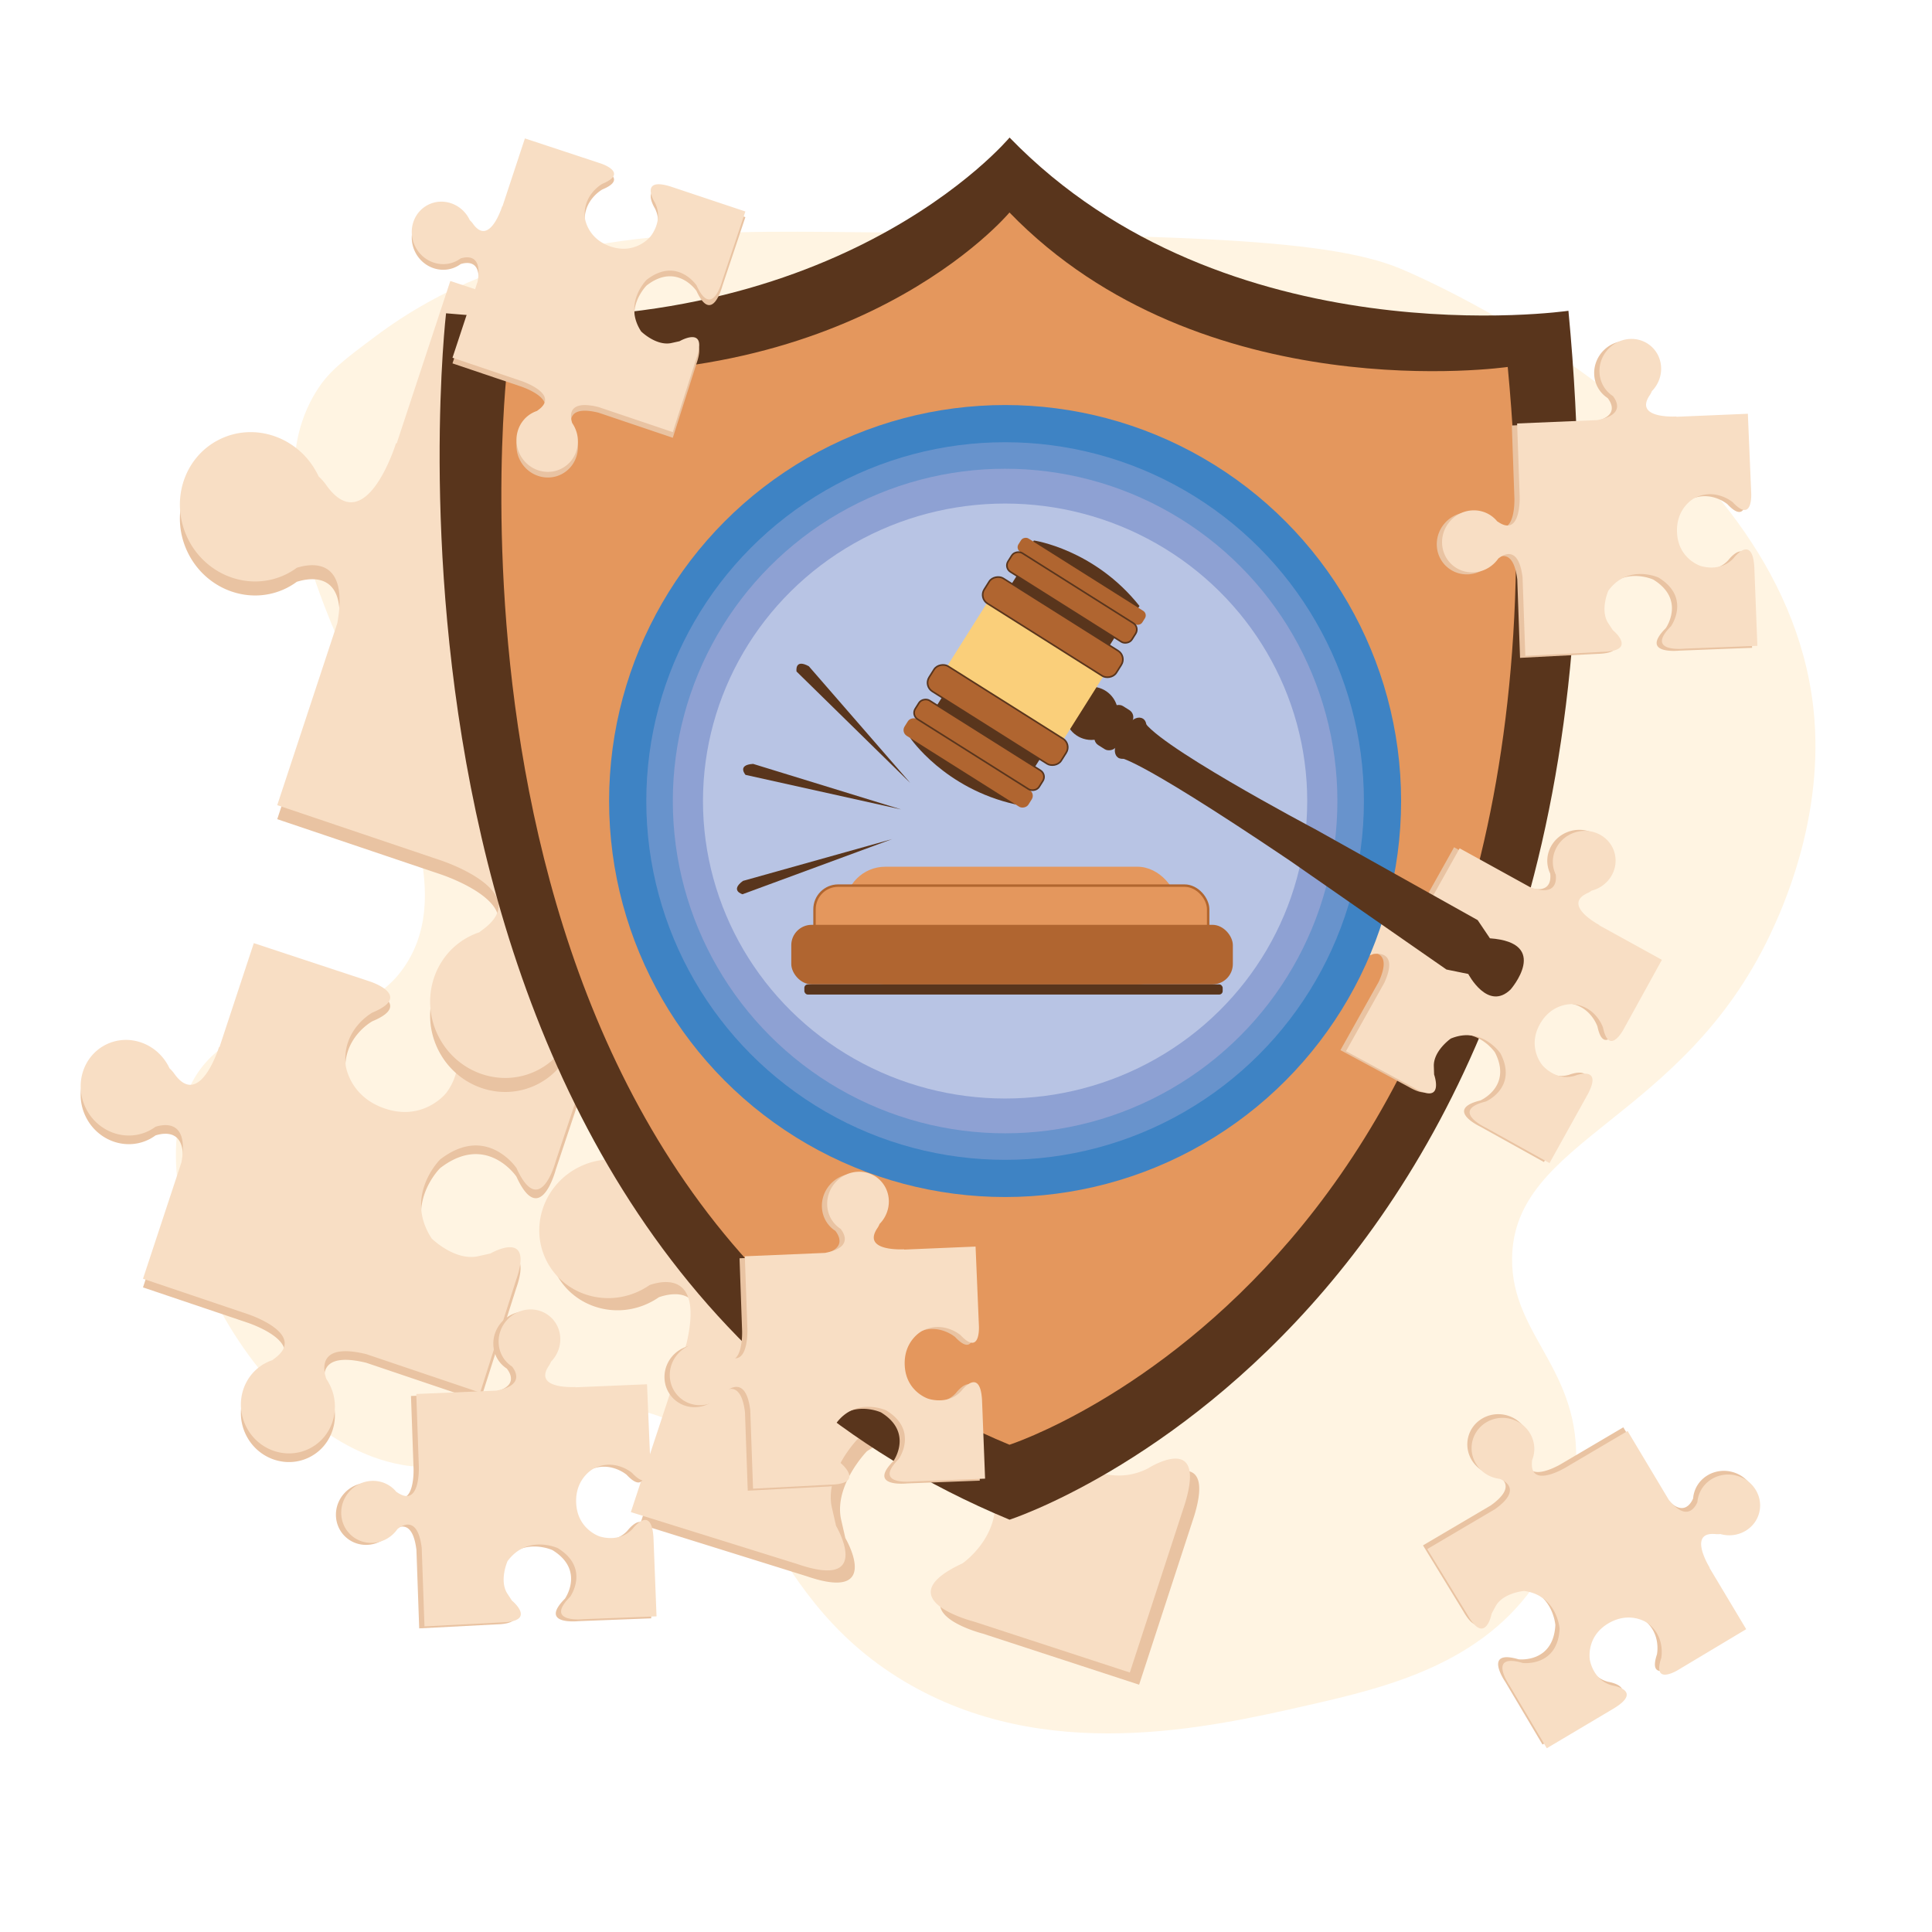 <svg id="Layer_1" data-name="Layer 1" xmlns="http://www.w3.org/2000/svg" viewBox="0 0 2381.102 2381.102"><defs><style>.cls-1{fill:#fff;}.cls-2{fill:#fff4e2;}.cls-3{fill:#e9c3a2;}.cls-4{fill:#f8dec4;}.cls-5{fill:#59351c;}.cls-12,.cls-6{fill:#e4975d;}.cls-7{fill:#3e83c4;}.cls-8{fill:#6893cc;}.cls-9{fill:#8ea1d3;}.cls-10{fill:#b8c4e4;}.cls-11{fill:#facf7a;}.cls-12{stroke:#b1662f;stroke-width:3px;}.cls-12,.cls-14{stroke-miterlimit:10;}.cls-13,.cls-14{fill:#b06530;}.cls-14{stroke:#59351d;stroke-width:2px;}</style></defs><rect class="cls-1" width="2381.102" height="2381.102"/><path class="cls-2" d="M501.213,1187.162c112.295-178.328-239.765-507.854-109.245-708.215,14.555-22.344,33.266-36.357,70.688-64.383,167.289-125.288,363.345-130.525,555.865-128.766,407.892,3.727,611.839,5.59,706.88,45.068,31.639,13.142,485.05,208.372,510.881,556.914,9.333,125.927-40.019,233.129-54.622,263.971-109.105,230.427-316.528,252.083-318.096,399.176-1.062,99.564,93.437,139.957,77.114,273.628-1.49,12.204-9.028,67.145-44.983,122.328-67.617,103.776-186.333,132.586-282.752,154.52-124.638,28.353-325.109,73.957-498.029-28.972-190.686-113.505-176.09-305.383-330.948-334.792-122.235-23.214-167.381,89.49-289.178,67.602-182.593-32.814-335.23-331.777-257.047-473.216C295.849,1226.9,437.463,1288.4,501.213,1187.162Z"/><path class="cls-3" d="M1603.004,1461.804l-67.847,210.204s-24.945,82.042-56.942,6.063c0,0-30.844-55.77-96.036-47.804,0,0-58.758,6.993-79.239,75.204-20.506,68.224,29.512,107.275,29.512,107.275s44.479,37.244,93.87,11.957c0,0,73.092-46.646,45.453,43.679l-67.868,207.924-192.721-62.961s-108.707-27.451-13.547-71.559c0,0,80.368-54.983,14.299-138.929,0,0-65.87-65.54-143.513-14.243,0,0-40.345,41.425-31.977,83.321l5.409,23.637s46.924,79.641-47.755,47.028l-205.164-64.007,68.509-207.439.023-.072c20.912-88.508-28.598-78.111-45.354-72.335a91.391,91.391,0,0,1-10.476,6.268c-42.942,21.986-95.068,5.959-116.454-35.813-21.375-41.748-3.915-93.431,39.027-115.417s95.104-5.948,116.478,35.801a82.937,82.937,0,0,1,4.653,10.972c.911,1.131,1.87,2.358,2.843,3.669,40.946,55.541,73.759-29.504,79.705-46.445.643-1.806.957-2.841.957-2.841l62.887-190.453,212.263,68.511c76.795,13.224,69.572-30.616,64.094-47.616a82.123,82.123,0,0,1-7.264-11.654c-21.215-41.438-3.538-92.871,39.476-114.893,43.038-22.035,95.1-6.307,116.315,35.131,21.203,41.414,3.526,92.847-39.512,114.881-.86.44-1.756.869-2.628,1.285a58.901,58.901,0,0,1-10.293,9.158c-63.65,46.423,49.501,80.552,49.501,80.552l.057.875Z"/><path class="cls-3" d="M312.813,1173.041l142.235,46.962s55.521,17.288,3.853,38.641c0,0-37.958,20.663-32.852,64.907,0,0,4.475,39.876,50.638,54.075,46.171,14.215,72.879-19.525,72.879-19.525s25.458-29.993,8.534-63.6c0,0-31.299-49.776,29.825-30.624L728.613,1310.842l-43.57,130.401s-19.108,73.591-48.587,8.862c0,0-36.92-54.748-94.145-10.327,0,0-44.743,44.37-10.31,97.253,0,0,27.908,27.547,56.356,22.062l16.053-3.561s54.219-31.458,31.673,32.597l-44.335,138.834-140.356-47.399-.049-.016c-59.923-14.582-53.098,19.038-49.258,30.427a61.974,61.974,0,0,1,4.203,7.133c14.714,29.22,3.609,64.494-24.814,78.807-28.407,14.305-63.375,2.231-78.089-26.989s-3.601-64.518,24.806-78.823a56.243,56.243,0,0,1,7.461-3.105c.771-.612,1.607-1.258,2.501-1.911,37.849-27.514-19.672-50.151-31.133-54.26-1.222-.444-1.922-.662-1.922-.662L176.235,1586.656,223.657,1443.029c9.316-52.015-20.445-47.317-31.998-43.679a55.691,55.691,0,0,1-7.936,4.873c-28.196,14.198-62.993,1.978-77.732-27.291-14.747-29.285-3.845-64.517,24.351-78.716,28.18-14.19,62.977-1.97,77.723,27.315.295.585.581,1.194.86,1.788a39.943,39.943,0,0,1,6.164,7.021c31.191,43.372,54.848-33.201,54.848-33.201l.594-.034Z"/><path class="cls-4" d="M1591.567,1446.804l-67.847,210.204s-24.945,82.042-56.942,6.063c0,0-30.844-55.77-96.036-47.804,0,0-58.758,6.993-79.239,75.204-20.506,68.224,29.512,107.275,29.512,107.275s44.479,37.244,93.87,11.957c0,0,73.092-46.646,45.453,43.679l-67.868,207.924-192.721-62.961s-108.707-27.451-13.547-71.559c0,0,80.368-54.983,14.299-138.929,0,0-65.87-65.54-143.513-14.243,0,0-40.345,41.425-31.977,83.321l5.409,23.637s46.924,79.641-47.755,47.028l-205.164-64.007,68.509-207.439.023-.072c20.912-88.508-28.598-78.111-45.354-72.335a91.391,91.391,0,0,1-10.476,6.268c-42.942,21.986-95.068,5.959-116.454-35.813-21.375-41.748-3.915-93.431,39.027-115.417s95.104-5.948,116.478,35.801a82.937,82.937,0,0,1,4.653,10.972c.911,1.131,1.87,2.358,2.843,3.669,40.946,55.541,73.759-29.504,79.705-46.445.643-1.806.957-2.841.957-2.841l62.887-190.453,212.263,68.511c76.795,13.224,69.572-30.616,64.094-47.616a82.124,82.124,0,0,1-7.264-11.654c-21.215-41.438-3.538-92.871,39.476-114.893,43.038-22.035,95.1-6.307,116.315,35.131,21.203,41.414,3.526,92.847-39.512,114.881-.86.44-1.756.869-2.628,1.285a58.901,58.901,0,0,1-10.293,9.158c-63.65,46.423,49.501,80.552,49.501,80.552l.057.875Z"/><path class="cls-4" d="M312.813,1162.38l142.235,46.962s55.521,17.288,3.853,38.641c0,0-37.958,20.663-32.852,64.907,0,0,4.475,39.876,50.638,54.075,46.171,14.215,72.879-19.525,72.879-19.525s25.458-29.993,8.534-63.601c0,0-31.299-49.776,29.825-30.624l140.688,46.966-43.57,130.401s-19.108,73.591-48.587,8.862c0,0-36.92-54.748-94.145-10.327,0,0-44.743,44.37-10.31,97.253,0,0,27.908,27.547,56.356,22.062l16.053-3.561s54.219-31.458,31.673,32.597l-44.335,138.834-140.356-47.399-.049-.016c-59.923-14.582-53.098,19.038-49.258,30.427a61.975,61.975,0,0,1,4.203,7.133c14.714,29.22,3.609,64.494-24.814,78.807-28.407,14.305-63.375,2.231-78.089-26.989s-3.601-64.518,24.806-78.823a56.24,56.24,0,0,1,7.461-3.105c.771-.612,1.607-1.258,2.501-1.911,37.849-27.514-19.672-50.151-31.133-54.26-1.222-.444-1.922-.662-1.922-.662L176.235,1575.995,223.657,1432.367c9.316-52.015-20.445-47.317-31.998-43.679a55.691,55.691,0,0,1-7.936,4.873c-28.196,14.198-62.993,1.978-77.732-27.291-14.747-29.285-3.845-64.517,24.351-78.716,28.18-14.19,62.977-1.97,77.723,27.315.295.585.581,1.194.86,1.788a39.942,39.942,0,0,1,6.164,7.021c31.191,43.372,54.848-33.201,54.848-33.201l.594-.034Z"/><path class="cls-3" d="M554.995,363.595l222.144,73.346s86.713,27.001,6.018,60.35c0,0-59.284,32.271-51.309,101.372,0,0,6.989,62.28,79.086,84.454,72.11,22.201,113.823-30.495,113.823-30.495s39.76-46.844,13.329-99.332c0,0-48.884-77.741,46.582-47.829l219.729,73.353-68.048,203.663s-29.844,114.935-75.884,13.84c0,0-57.662-85.506-147.037-16.129,0,0-69.88,69.297-16.102,151.892,0,0,43.587,43.023,88.018,34.457l25.072-5.561s84.679-49.132,49.468,50.911L990.64,1228.72l-219.21-74.028-.076-.025c-93.589-22.775-82.93,29.734-76.931,47.521a96.793,96.793,0,0,1,6.564,11.14c22.98,45.636,5.637,100.728-38.755,123.082-44.367,22.342-98.98,3.484-121.96-42.151s-5.625-100.766,38.742-123.107a87.84,87.84,0,0,1,11.653-4.85c1.204-.956,2.51-1.964,3.906-2.985,59.114-42.971-30.724-78.326-48.624-84.744-1.908-.694-3.002-1.034-3.002-1.034l-201.261-67.953,74.064-224.319c14.549-81.239-31.931-73.901-49.975-68.219a86.979,86.979,0,0,1-12.395,7.61c-44.037,22.175-98.384,3.088-121.403-42.623-23.032-45.737-6.005-100.764,38.031-122.939,44.011-22.162,98.358-3.076,121.39,42.661.46.914.908,1.866,1.342,2.792A62.383,62.383,0,0,1,402.367,615.513c48.715,67.74,85.663-51.854,85.663-51.854l.928-.054Z"/><path class="cls-4" d="M554.995,346.321l222.144,73.346s86.713,27.001,6.018,60.35c0,0-59.284,32.271-51.309,101.372,0,0,6.989,62.28,79.086,84.454,72.11,22.201,113.823-30.495,113.823-30.495s39.76-46.844,13.329-99.332c0,0-48.884-77.741,46.582-47.829l219.729,73.353-68.048,203.663s-29.844,114.935-75.884,13.84c0,0-57.662-85.506-147.037-16.129,0,0-69.88,69.297-16.102,151.892,0,0,43.587,43.023,88.018,34.457l25.072-5.561s84.679-49.132,49.468,50.911L990.64,1211.446,771.43,1137.418l-.076-.025c-93.589-22.775-82.93,29.734-76.931,47.521a96.793,96.793,0,0,1,6.564,11.14c22.98,45.636,5.637,100.728-38.755,123.082-44.367,22.342-98.98,3.484-121.96-42.151s-5.625-100.766,38.742-123.107a87.84,87.84,0,0,1,11.653-4.85c1.204-.956,2.51-1.964,3.906-2.985,59.114-42.971-30.724-78.326-48.624-84.744-1.908-.694-3.002-1.034-3.002-1.034L341.685,992.311,415.749,767.992c14.549-81.239-31.931-73.901-49.975-68.219a86.979,86.979,0,0,1-12.395,7.61c-44.037,22.175-98.384,3.088-121.403-42.623-23.032-45.737-6.005-100.764,38.031-122.939,44.011-22.162,98.358-3.076,121.39,42.661.46.914.908,1.866,1.342,2.792a62.383,62.383,0,0,1,9.626,10.966c48.715,67.74,85.663-51.854,85.663-51.854l.928-.054Z"/><path class="cls-3" d="M790.901,1708.52l4.121,97.795s2.246,37.933-22.734,11.275c0,0-21.394-18.436-47.264-5.102,0,0-23.345,11.94-21.37,43.439,1.967,31.507,28.759,40.047,28.759,40.047s24.212,8.64,40.852-9.463c0,0,23.206-30.624,25.606,11.165l3.761,96.85-89.777,3.463s-49.4,5.305-16.632-27.658c0,0,24.948-35.208-15.418-59.939,0,0-37.453-17.112-61.835,16.146,0,0-10.399,23.42-.479,39.546l5.882,8.992s31.747,25.885-12.617,26.888l-95.109,4.942-3.42-96.747-.001-.034c-4.917-40-23.895-28.067-29.971-23.09a40.499,40.499,0,0,1-3.39,4.216c-14.467,15.74-38.595,17.093-53.906,3.02-15.302-14.065-15.992-38.229-1.525-53.969s38.612-17.094,53.914-3.029a36.752,36.752,0,0,1,3.621,3.845c.552.33,1.14.692,1.746,1.088,25.557,16.788,26.119-23.602,25.985-31.558-.011-.849-.039-1.328-.039-1.328l-3.145-88.823,98.752-4.161c33.95-6.311,24.208-23.421,19.317-29.644a36.393,36.393,0,0,1-4.811-3.727c-15.188-13.96-15.749-38.054-1.258-53.82,14.499-15.775,38.555-17.243,53.743-3.283,15.18,13.952,15.741,38.046,1.241,53.821-.29.315-.596.631-.895.938a26.101,26.101,0,0,1-2.87,5.389c-19.316,29.08,32.958,25.868,32.958,25.868l.158.355Z"/><path class="cls-4" d="M797.419,1706.059l4.121,97.795s2.246,37.933-22.734,11.275c0,0-21.394-18.436-47.264-5.102,0,0-23.345,11.94-21.37,43.439,1.967,31.507,28.759,40.047,28.759,40.047s24.212,8.64,40.852-9.463c0,0,23.206-30.624,25.606,11.165l3.761,96.85-89.777,3.463s-49.4,5.305-16.632-27.658c0,0,24.948-35.208-15.418-59.939,0,0-37.453-17.112-61.835,16.146,0,0-10.399,23.42-.479,39.546l5.882,8.992s31.747,25.885-12.617,26.888l-95.109,4.942-3.42-96.747-.001-.034c-4.917-40-23.895-28.067-29.971-23.09a40.499,40.499,0,0,1-3.39,4.216c-14.467,15.74-38.595,17.093-53.906,3.02-15.302-14.065-15.992-38.229-1.525-53.969s38.612-17.094,53.914-3.029a36.752,36.752,0,0,1,3.621,3.845c.552.33,1.14.692,1.746,1.088,25.557,16.788,26.119-23.602,25.985-31.558-.011-.849-.039-1.328-.039-1.328l-3.145-88.823,98.752-4.161c33.95-6.311,24.208-23.421,19.317-29.644a36.393,36.393,0,0,1-4.811-3.727c-15.188-13.96-15.749-38.054-1.258-53.82,14.499-15.775,38.555-17.243,53.743-3.283,15.18,13.952,15.741,38.046,1.241,53.821-.29.315-.596.631-.895.938a26.101,26.101,0,0,1-2.87,5.389c-19.316,29.08,32.958,25.868,32.958,25.868l.158.355Z"/><path class="cls-5" d="M1244.238,169.517S1027.32,430.171,549.741,386.123c0,0-133.387,1143.717,694.496,1486.832,0,0,806.246-259.655,688.783-1489.923C1933.02,383.032,1510.613,444.401,1244.238,169.517Z"/><path class="cls-6" d="M1244.132,261.887s-193.392,232.386-619.178,193.115c0,0-118.921,1019.68,619.178,1325.584,0,0,718.808-231.495,614.084-1328.34C1858.216,452.245,1481.619,506.959,1244.132,261.887Z"/><path class="cls-3" d="M646.921,177.562l92.946,30.688s36.281,11.297,2.518,25.251c0,0-24.805,13.503-21.468,42.415,0,0,2.924,26.058,33.09,35.336,30.171,9.289,47.624-12.759,47.624-12.759s16.636-19.6,5.577-41.561c0,0-20.453-32.527,19.49-20.012l91.936,30.691L890.163,352.824s-12.487,48.09-31.75,5.791c0,0-24.126-35.776-61.521-6.748,0,0-29.238,28.994-6.737,63.552,0,0,18.237,18.001,36.827,14.417l10.49-2.327s35.43-20.557,20.698,21.301L829.197,539.534,737.479,508.56l-.032-.011c-39.158-9.529-34.698,12.441-32.188,19.883a40.497,40.497,0,0,1,2.747,4.661c9.615,19.094,2.359,42.145-16.215,51.498-18.563,9.348-41.414,1.458-51.029-17.636s-2.353-42.161,16.21-51.509a36.752,36.752,0,0,1,4.876-2.029c.504-.4,1.05-.822,1.634-1.249,24.733-17.979-12.855-32.772-20.345-35.457-.798-.29-1.256-.433-1.256-.433l-84.209-28.432,30.989-93.856c6.088-33.991-13.36-30.92-20.91-28.543a36.393,36.393,0,0,1-5.186,3.184c-18.425,9.278-41.164,1.292-50.795-17.834-9.637-19.137-2.513-42.16,15.912-51.438,18.415-9.273,41.153-1.287,50.79,17.85.193.382.38.781.562,1.168a26.101,26.101,0,0,1,4.028,4.588c20.383,28.343,35.842-21.696,35.842-21.696l.388-.023Z"/><path class="cls-4" d="M646.921,170.594l92.946,30.688s36.281,11.297,2.518,25.251c0,0-24.805,13.503-21.468,42.415,0,0,2.924,26.058,33.09,35.336,30.171,9.289,47.624-12.759,47.624-12.759s16.636-19.6,5.577-41.561c0,0-20.453-32.527,19.49-20.012l91.936,30.691-28.472,85.214s-12.487,48.09-31.75,5.791c0,0-24.126-35.776-61.521-6.748,0,0-29.238,28.994-6.737,63.552,0,0,18.237,18.001,36.827,14.417l10.49-2.327s35.43-20.557,20.698,21.301l-28.972,90.724L737.479,501.593l-.032-.011c-39.158-9.529-34.698,12.441-32.188,19.883a40.497,40.497,0,0,1,2.747,4.661c9.615,19.094,2.359,42.145-16.215,51.498-18.563,9.348-41.414,1.458-51.029-17.636s-2.353-42.161,16.21-51.509a36.753,36.753,0,0,1,4.876-2.029c.504-.4,1.05-.822,1.634-1.249,24.733-17.979-12.855-32.772-20.345-35.457-.798-.29-1.256-.433-1.256-.433L557.671,440.88l30.989-93.856c6.088-33.991-13.36-30.92-20.91-28.543a36.392,36.392,0,0,1-5.186,3.184c-18.425,9.278-41.164,1.292-50.795-17.834-9.637-19.137-2.513-42.16,15.912-51.438,18.415-9.273,41.153-1.287,50.79,17.85.193.382.38.781.562,1.168a26.101,26.101,0,0,1,4.028,4.588c20.383,28.343,35.842-21.696,35.842-21.696l.388-.023Z"/><path class="cls-3" d="M1195.828,1538.805l4.121,97.795s2.246,37.933-22.734,11.275c0,0-21.394-18.436-47.264-5.102,0,0-23.345,11.94-21.37,43.439,1.967,31.507,28.759,40.047,28.759,40.047s24.212,8.64,40.852-9.463c0,0,23.206-30.624,25.606,11.165l3.761,96.85-89.777,3.463s-49.4,5.305-16.632-27.658c0,0,24.948-35.208-15.418-59.939,0,0-37.453-17.112-61.835,16.146,0,0-10.399,23.42-.479,39.546l5.882,8.992s31.747,25.885-12.617,26.888l-95.109,4.942-3.42-96.747-.001-.034c-4.917-40-23.895-28.067-29.971-23.09a40.499,40.499,0,0,1-3.39,4.216c-14.467,15.74-38.595,17.093-53.906,3.02-15.302-14.065-15.992-38.229-1.525-53.969s38.612-17.094,53.914-3.029a36.752,36.752,0,0,1,3.621,3.845c.552.33,1.14.692,1.746,1.088,25.557,16.788,26.119-23.602,25.985-31.558-.011-.849-.039-1.328-.039-1.328l-3.145-88.823,98.752-4.161c33.95-6.311,24.208-23.421,19.317-29.644a36.393,36.393,0,0,1-4.811-3.727c-15.188-13.96-15.749-38.054-1.258-53.82,14.499-15.775,38.555-17.243,53.743-3.283,15.18,13.952,15.741,38.046,1.241,53.821-.29.315-.596.631-.895.938a26.1,26.1,0,0,1-2.87,5.389c-19.316,29.08,32.958,25.868,32.958,25.868l.158.355Z"/><path class="cls-4" d="M1202.346,1536.344l4.121,97.795s2.246,37.933-22.734,11.275c0,0-21.394-18.436-47.264-5.102,0,0-23.345,11.94-21.37,43.439,1.967,31.507,28.759,40.047,28.759,40.047s24.212,8.64,40.852-9.463c0,0,23.206-30.624,25.606,11.165l3.761,96.85-89.777,3.463s-49.4,5.305-16.632-27.658c0,0,24.948-35.208-15.418-59.939,0,0-37.453-17.112-61.835,16.146,0,0-10.399,23.42-.479,39.546l5.882,8.992s31.747,25.885-12.617,26.888l-95.109,4.942-3.42-96.747-.001-.034c-4.917-40-23.895-28.067-29.971-23.09a40.499,40.499,0,0,1-3.39,4.216c-14.467,15.74-38.595,17.093-53.906,3.02-15.302-14.065-15.992-38.229-1.525-53.969s38.612-17.094,53.914-3.029a36.752,36.752,0,0,1,3.621,3.845c.552.33,1.14.692,1.746,1.088,25.557,16.788,26.119-23.602,25.985-31.558-.011-.849-.039-1.328-.039-1.328l-3.145-88.823,98.752-4.161c33.95-6.311,24.208-23.421,19.317-29.644a36.393,36.393,0,0,1-4.811-3.727c-15.188-13.96-15.749-38.054-1.258-53.82,14.499-15.775,38.555-17.243,53.743-3.283,15.18,13.952,15.741,38.046,1.241,53.821-.29.315-.596.631-.895.938a26.1,26.1,0,0,1-2.87,5.389c-19.316,29.08,32.958,25.868,32.958,25.868l.158.355Z"/><path class="cls-3" d="M2147.641,512.405l4.121,97.795s2.246,37.933-22.734,11.275c0,0-21.394-18.436-47.264-5.102,0,0-23.345,11.94-21.37,43.439,1.967,31.507,28.759,40.047,28.759,40.047s24.212,8.64,40.852-9.463c0,0,23.206-30.624,25.606,11.165l3.761,96.85-89.777,3.463s-49.4,5.305-16.632-27.658c0,0,24.948-35.208-15.418-59.939,0,0-37.453-17.112-61.835,16.146,0,0-10.399,23.42-.479,39.546l5.882,8.992s31.747,25.885-12.617,26.888l-95.109,4.942-3.42-96.747-.001-.034c-4.917-40-23.895-28.067-29.971-23.09a40.497,40.497,0,0,1-3.39,4.216c-14.467,15.74-38.595,17.093-53.906,3.02-15.302-14.065-15.992-38.229-1.525-53.969s38.612-17.094,53.914-3.029a36.752,36.752,0,0,1,3.621,3.845c.552.33,1.14.692,1.746,1.088,25.557,16.788,26.119-23.602,25.985-31.558-.011-.849-.039-1.328-.039-1.328l-3.145-88.823,98.752-4.161c33.95-6.311,24.208-23.421,19.317-29.644a36.393,36.393,0,0,1-4.811-3.727c-15.188-13.96-15.749-38.054-1.258-53.82,14.499-15.775,38.555-17.243,53.743-3.283,15.18,13.952,15.741,38.046,1.241,53.821-.29.315-.596.631-.895.938a26.101,26.101,0,0,1-2.87,5.389c-19.316,29.08,32.958,25.868,32.958,25.868l.158.355Z"/><path class="cls-4" d="M2154.159,509.944l4.121,97.795s2.246,37.933-22.734,11.275c0,0-21.394-18.436-47.264-5.102,0,0-23.345,11.94-21.37,43.439,1.967,31.507,28.759,40.047,28.759,40.047s24.212,8.64,40.852-9.463c0,0,23.206-30.624,25.606,11.165l3.761,96.85-89.777,3.463s-49.4,5.305-16.632-27.658c0,0,24.948-35.208-15.418-59.939,0,0-37.453-17.112-61.835,16.146,0,0-10.399,23.42-.479,39.546l5.882,8.992s31.747,25.885-12.617,26.888l-95.109,4.942-3.42-96.747-.001-.034c-4.917-40-23.895-28.067-29.971-23.09a40.498,40.498,0,0,1-3.39,4.216c-14.467,15.74-38.595,17.093-53.906,3.02-15.302-14.065-15.992-38.229-1.525-53.969s38.612-17.094,53.914-3.029a36.752,36.752,0,0,1,3.621,3.845c.552.33,1.14.692,1.746,1.088,25.557,16.788,26.119-23.602,25.985-31.558-.011-.849-.039-1.328-.039-1.328l-3.145-88.823,98.752-4.161c33.95-6.311,24.208-23.421,19.317-29.644a36.393,36.393,0,0,1-4.811-3.727c-15.188-13.96-15.749-38.054-1.258-53.82,14.499-15.775,38.555-17.243,53.743-3.283,15.18,13.952,15.741,38.046,1.241,53.821-.29.315-.596.631-.895.938a26.101,26.101,0,0,1-2.87,5.389c-19.316,29.08,32.958,25.868,32.958,25.868l.158.355Z"/><path class="cls-3" d="M2041.353,1181.661l-47.262,85.715s-17.779,33.584-25.283-2.17c0,0-8.709-26.865-37.742-28.904,0,0-26.151-1.919-40.82,26.025-14.68,27.948,3.781,49.158,3.781,49.158s16.205,19.957,39.826,13.127c0,0,35.735-14.121,16.085,22.839l-47.079,84.721-78.522-43.661s-44.972-21.12.148-32.273c0,0,39.604-17.133,17.95-59.23,0,0-23.121-34.073-61.229-18.313,0,0-21.048,14.614-20.945,33.547l.358,10.739s13.689,38.607-24.745,16.426l-83.847-45.166,47.317-84.456.016-.029c16.57-36.737-5.846-36.395-13.623-35.297a40.501,40.501,0,0,1-5.087,1.842c-20.537,5.939-41.86-5.434-47.636-25.412-5.774-19.966,6.185-40.975,26.722-46.914s41.874,5.442,47.648,25.408a36.753,36.753,0,0,1,1.098,5.166c.301.569.615,1.184.927,1.836,13.123,27.619,34.578-6.607,38.595-13.475.432-.731.656-1.155.656-1.155l43.437-77.541,86.554,47.725c32.291,12.236,32.85-7.444,31.903-15.302a36.392,36.392,0,0,1-2.176-5.683c-5.731-19.817,6.302-40.699,26.873-46.648,20.583-5.952,41.903,5.286,47.634,25.103,5.727,19.806-6.305,40.688-26.888,46.64-.411.119-.837.23-1.252.337a26.101,26.101,0,0,1-5.251,3.115c-31.608,14.821,14.733,39.221,14.733,39.221l-.049.386Z"/><path class="cls-4" d="M2048.201,1182.942l-47.262,85.715s-17.779,33.584-25.283-2.17c0,0-8.709-26.865-37.742-28.904,0,0-26.151-1.919-40.82,26.025-14.68,27.948,3.781,49.158,3.781,49.158s16.205,19.957,39.826,13.127c0,0,35.735-14.121,16.085,22.839l-47.079,84.721-78.522-43.661s-44.972-21.12.148-32.273c0,0,39.604-17.133,17.95-59.23,0,0-23.121-34.073-61.229-18.313,0,0-21.048,14.614-20.945,33.547l.358,10.739s13.689,38.607-24.745,16.426l-83.847-45.166,47.317-84.456.016-.029c16.57-36.737-5.846-36.395-13.623-35.297a40.496,40.496,0,0,1-5.087,1.842c-20.537,5.939-41.86-5.434-47.636-25.412-5.774-19.966,6.185-40.975,26.722-46.914s41.874,5.442,47.648,25.408a36.751,36.751,0,0,1,1.098,5.166c.301.569.615,1.184.927,1.836,13.123,27.619,34.578-6.607,38.595-13.475.432-.731.656-1.155.656-1.155l43.437-77.541,86.554,47.725c32.291,12.236,32.85-7.444,31.903-15.302a36.393,36.393,0,0,1-2.176-5.683c-5.731-19.817,6.302-40.699,26.873-46.648,20.583-5.952,41.903,5.286,47.634,25.103,5.727,19.806-6.305,40.688-26.888,46.64-.411.119-.837.23-1.252.337a26.1,26.1,0,0,1-5.251,3.115c-31.608,14.821,14.733,39.221,14.733,39.221l-.049.386Z"/><circle class="cls-7" cx="1238.739" cy="987.235" r="488.054"/><circle class="cls-8" cx="1238.739" cy="987.235" r="442.212"/><circle class="cls-9" cx="1238.739" cy="987.235" r="409.527"/><ellipse class="cls-10" cx="1238.739" cy="987.235" rx="372.355" ry="366.634"/><circle class="cls-5" cx="1345.085" cy="879.142" r="32.805"/><rect class="cls-5" x="1299.751" y="682.612" width="19.459" height="142.646" transform="translate(-26.685 1459.497) rotate(-57.768)"/><rect class="cls-11" x="1212.881" y="742.868" width="100.987" height="169.507" transform="translate(-110.531 1454.882) rotate(-57.768)"/><rect class="cls-5" x="1210.084" y="828.515" width="19.459" height="142.646" transform="translate(-191.946 1451.733) rotate(-57.768)"/><path class="cls-5" d="M1121.993,909.712s42.115,62.26,129.519,81.665l14.58-23.123-129.519-81.665Z"/><rect class="cls-6" x="1041.446" y="1068.193" width="409.959" height="145.007" rx="49.696"/><rect class="cls-12" x="1003.852" y="1091.466" width="485.148" height="85.035" rx="29.143"/><rect class="cls-13" x="975.208" y="1139.801" width="544.225" height="73.399" rx="25.155"/><rect class="cls-5" x="991.32" y="1213.2" width="515.582" height="12.532" rx="4.295"/><rect class="cls-13" x="1181.091" y="850.056" width="24.266" height="180.451" rx="8.316" transform="translate(-238.565 1448.114) rotate(-57.768)"/><rect class="cls-14" x="1193.317" y="828.231" width="27.336" height="180.451" rx="9.368" transform="matrix(0.533, -0.846, 0.846, 0.533, -213.682, 1449.57)"/><rect class="cls-14" x="1211.265" y="785.017" width="36.589" height="192.469" rx="12.539" transform="translate(-171.676 1451.305) rotate(-57.768)"/><rect class="cls-14" x="1279.212" y="676.692" width="36.589" height="192.469" rx="12.539" transform="translate(-48.338 1458.231) rotate(-57.768)"/><path class="cls-5" d="M1274.215,666.139S1348.629,676.744,1404.343,746.829l-14.406,23.232L1259.809,689.37Z"/><rect class="cls-13" x="1323.471" y="626.221" width="19.295" height="180.451" rx="6.613" transform="translate(16.057 1461.998) rotate(-57.768)"/><rect class="cls-14" x="1307.359" y="646.16" width="27.336" height="180.451" rx="9.368" transform="translate(-6.452 1461.075) rotate(-57.768)"/><rect class="cls-5" x="1344.299" y="881.741" width="56.95" height="30.08" rx="10.309" transform="translate(-117.982 1579.695) rotate(-57.768)"/><path class="cls-5" d="M1395.604,927.059c-4.43,7.026-12.2,10.088-17.355,6.838h0c-5.154-3.25-5.742-11.581-1.311-18.607l14.331-22.729c4.43-7.026,12.2-10.088,17.355-6.838h0c5.154,3.25,5.742,11.581,1.311,18.607"/><path class="cls-5" d="M1378.25,933.897s8.752-9.727,210.712,126.316l193.717,134.67,26.898,5.496s24.125,46.419,52.195,19.088c0,0,50.053-57.556-25.511-63.052l-15.114-22.431-200.587-112.209s-208.174-109.983-211.937-136.05Z"/><path class="cls-5" d="M1121.993,965.117,981.706,827.622s-2.748-16.252,15.113-6.534Z"/><path class="cls-5" d="M1110.598,997.583,918.839,954.999s-10.922-12.345,9.376-13.534Z"/><path class="cls-5" d="M1099.449,1034.177l-184.307,67.941s-15.864-4.472.562-16.455Z"/><path class="cls-3" d="M2146.838,2003.342l-83.986,50.27s-32.268,20.069-20.753-14.603c0,0,5.999-27.597-18.06-43.974,0,0-21.63-14.823-48.372,1.938-26.754,16.758-21.48,44.379-21.48,44.379s3.955,25.402,27.804,31.391c0,0,37.985,5.788,2.401,27.831l-83.328,49.504-45.868-77.254s-28.226-40.888,16.375-27.811c0,0,42.845,5.133,45.326-42.142,0,0-2.826-41.08-43.686-46.646,0,0-25.544,2.032-34.985,18.442l-5.097,9.459s-7.607,40.25-29.65,1.736l-49.711-81.235,83.4-49.155.029-.017c32.811-23.402,13.27-34.39,5.998-37.356a40.499,40.499,0,0,1-5.322-.969c-20.735-5.207-33.433-25.768-28.368-45.937,5.062-20.158,25.971-32.291,46.706-27.084s33.442,25.782,28.38,45.94a36.753,36.753,0,0,1-1.652,5.016c-.027.643-.065,1.332-.123,2.053-2.565,30.47,33.203,11.697,40.131,7.786.742-.414,1.148-.668,1.148-.668l76.567-45.133,50.762,84.809c21.741,26.828,32.132,10.105,35.269,2.838a36.393,36.393,0,0,1,.981-6.006c5.025-20.008,25.934-31.994,46.703-26.778,20.781,5.219,33.546,25.661,28.521,45.669-5.022,19.997-25.93,31.983-46.711,26.764-.415-.104-.839-.223-1.251-.339a26.101,26.101,0,0,1-6.105.048c-34.772-3.106-7.014,41.306-7.014,41.306l-.237.308Z"/><path class="cls-4" d="M2152.11,2007.897l-83.986,50.27s-32.268,20.069-20.753-14.603c0,0,5.999-27.597-18.06-43.974,0,0-21.63-14.823-48.372,1.938-26.754,16.758-21.48,44.379-21.48,44.379s3.955,25.402,27.804,31.391c0,0,37.985,5.788,2.401,27.831l-83.328,49.504-45.868-77.254s-28.226-40.888,16.375-27.811c0,0,42.845,5.133,45.326-42.142,0,0-2.826-41.08-43.686-46.646,0,0-25.544,2.032-34.985,18.442l-5.097,9.459s-7.607,40.25-29.65,1.736l-49.711-81.235,83.4-49.155.029-.017c32.811-23.402,13.27-34.39,5.998-37.356a40.497,40.497,0,0,1-5.322-.969c-20.735-5.207-33.433-25.768-28.368-45.937,5.062-20.158,25.971-32.291,46.706-27.084s33.442,25.782,28.38,45.94a36.753,36.753,0,0,1-1.652,5.016c-.027.643-.065,1.332-.123,2.053-2.565,30.47,33.203,11.697,40.131,7.786.742-.414,1.148-.668,1.148-.668l76.567-45.133,50.762,84.809c21.741,26.828,32.132,10.105,35.269,2.838a36.394,36.394,0,0,1,.981-6.006c5.025-20.008,25.934-31.994,46.703-26.778,20.781,5.219,33.546,25.661,28.521,45.669-5.022,19.997-25.93,31.983-46.711,26.764-.415-.104-.839-.223-1.251-.339a26.101,26.101,0,0,1-6.105.048c-34.772-3.106-7.014,41.306-7.014,41.306l-.237.308Z"/></svg>